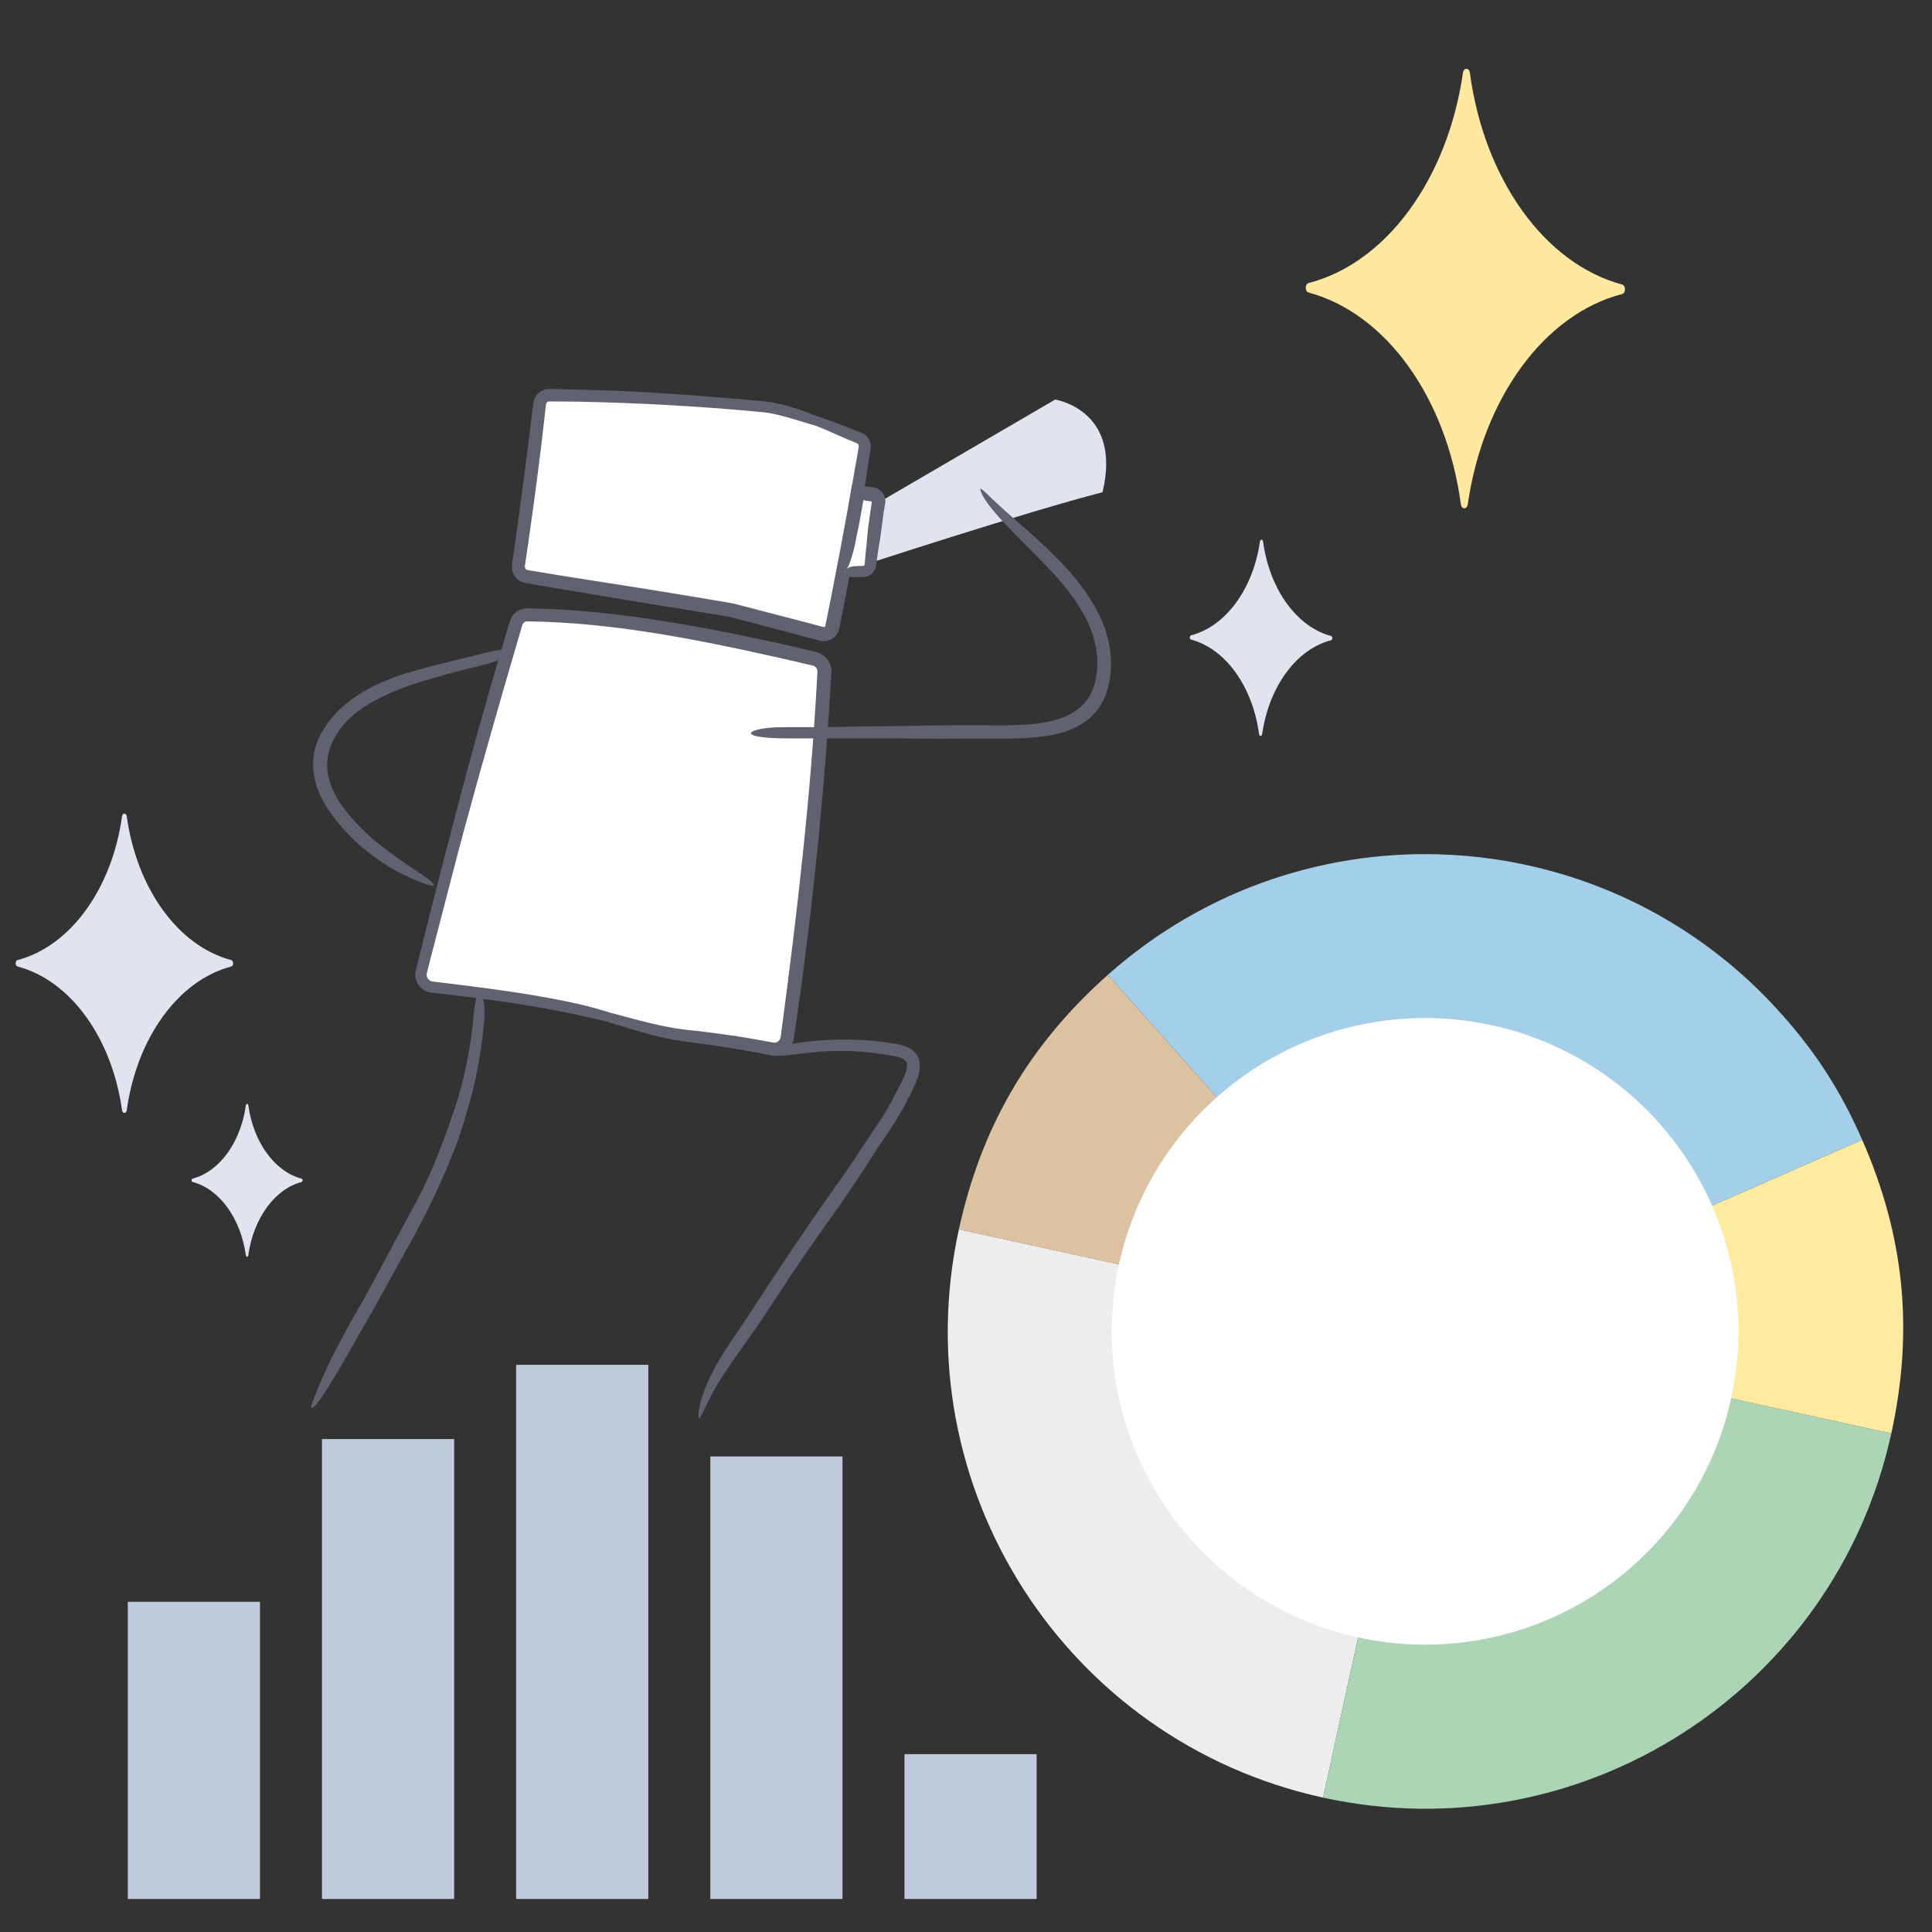 <?xml version="1.0" encoding="UTF-8"?><svg id="Layer_1" xmlns="http://www.w3.org/2000/svg" xmlns:xlink="http://www.w3.org/1999/xlink" viewBox="0 0 700 700"><rect x="0" y="0" width="700" height="700" fill="#333333" stroke="none"/><defs><style>.cls-1{fill:#a3cfe8;}.cls-2{fill:#fff;}.cls-3{fill:#ddc2a2;}.cls-4{fill:#ffeaa1;}.cls-5{fill:#dfe4ee;}.cls-6{fill:#61626f;}.cls-7{fill:#bfcadc;}.cls-8{fill:#abd5b4;}.cls-9{fill:#ffe8a0;}.cls-10{fill:#eeeded;}</style><symbol id="_d" viewBox="0 0 166.3 245.6"><g><g><path class="cls-2" d="M20.47,10.74c6.07-1.96,12.39-4.16,18.56-4.89,26.6-2.26,53.29-3.36,79.98-3.28,1.71,0,3.13,1.3,3.29,3,1.92,19.75,4.35,40.14,7.08,59.8,.25,1.78-.96,3.43-2.74,3.73-23.89,4.04-52.1,8.17-75.59,12.19-11.26,2.65-22.43,5.5-33.61,8.4-1.85,.48-3.73-.69-4.1-2.57C9.14,65.31,5.44,42.43,2.23,20.49c-.23-1.56,.69-3.06,2.17-3.6,5.47-1.97,10.42-4.34,16.07-6.16"/><path class="cls-6" d="M19.93,9.04c-2.57,.76-5.14,1.69-7.79,2.69-1.82,.69-3.7,1.4-5.6,2.12-.94,.34-1.89,.68-2.84,1.02-1.56,.52-2.92,1.85-3.43,3.48C0,19.15-.06,20.07,.06,20.86l.21,1.52c.14,1.01,.28,2.02,.41,3.01,.28,1.99,.56,3.95,.83,5.83,1.1,7.55,2.13,14,2.69,17.44,1.23,8.19,2.54,16.04,3.92,23.71,.68,3.84,1.4,7.63,2.12,11.4l.55,2.82,.14,.7,.03,.18,.05,.24c.05,.2,.09,.4,.17,.59,.26,.78,.71,1.51,1.28,2.11,1.14,1.2,2.79,1.86,4.44,1.77,.4-.02,.83-.1,1.19-.19l.69-.18,1.38-.35c7.36-1.86,14.71-3.73,22.23-5.63,1.88-.47,3.77-.94,5.67-1.41,.95-.24,1.91-.47,2.86-.71,.95-.26,1.95-.34,2.93-.52,3.94-.6,7.95-1.22,12.03-1.84,16.35-2.45,33.1-5.06,49.63-7.68,2.07-.33,4.13-.66,6.19-.98l3.08-.49,1.54-.25,.77-.12c.41-.07,.91-.2,1.34-.38,1.78-.72,3.16-2.31,3.61-4.18,.11-.46,.18-.94,.18-1.42,0-.24-.01-.47-.03-.71l-.03-.27-.03-.19-.21-1.53c-.27-2.04-.55-4.07-.82-6.1-1.07-8.1-2.07-16.08-2.98-23.84-.91-7.77-2.05-17.25-3.07-26.76l-.1-.89-.02-.22-.05-.36c-.03-.26-.11-.52-.17-.78-.31-1.03-.9-1.96-1.69-2.67-.79-.71-1.76-1.21-2.8-1.42-.26-.05-.52-.09-.78-.1l-.39-.02h-1.11c-2.37,.04-4.72,.06-7.01,.09-4.58,.08-8.94,.16-12.87,.22-4.36,.08-12.21,.37-20.93,.85-8.71,.46-18.29,1.11-26.12,1.68-4.35,.31-8.26,.63-11.77,.92-3.68,.39-6.71,1.18-9.29,1.87-3.86,1.07-7.15,2.32-9.98,3.41l1.08,3.35c3.56-.95,7.85-2.41,13.27-3.68,.82-.19,1.75-.38,2.8-.57,1.07-.18,2.16-.34,3.6-.44,2.81-.22,6.26-.49,10.58-.82,8.66-.64,21.67-1.38,33.17-1.77,11.5-.41,21.49-.5,24.09-.53,2.5,0,4.95,.02,7.37,.02,.61,0,1.21,0,1.81,.01h1.31c.06,.01,.11,.01,.17,.03,.44,.07,.83,.41,.97,.82,.47,4.53,.93,8.94,1.38,13.27,.97,8.99,2.01,17.65,3.11,26.29,.56,4.32,1.13,8.64,1.7,13,.29,2.18,.59,4.37,.89,6.57l.11,.83,.03,.2v.08c.02,.06,0,.11,0,.16-.02,.21-.08,.43-.2,.61-.12,.18-.28,.34-.47,.44-.22,.12-.26,.12-.97,.23-8.93,1.4-18.19,2.8-28.12,4.21-9.93,1.41-21.69,3.2-33.81,5.08-3.03,.47-6.08,.95-9.13,1.43-1.52,.25-3.05,.45-4.56,.75-1.5,.37-3,.74-4.48,1.11-5.96,1.48-11.82,2.94-17.4,4.33-2.79,.7-5.51,1.38-8.13,2.04-.66,.16-1.31,.33-1.95,.49l-.96,.24-.47,.12s-.06,.02-.08,.01c-.19,.03-.43-.08-.51-.25-.02-.04-.05-.08-.05-.13,0-.03,0,0-.02-.07l-.04-.22-.09-.44c-.11-.59-.23-1.18-.34-1.75-.22-1.15-.44-2.27-.64-3.36-.41-2.17-.79-4.2-1.14-6.07-1.36-7.48-2.24-12.33-2.38-13.08-.27-1.48-1.75-9.61-3.5-19.97-.86-5.18-1.81-10.91-2.76-16.63-.23-1.43-.46-2.86-.69-4.28l-.09-.53c-.01-.1-.02-.13-.02-.2,0-.12,.01-.24,.05-.36,.07-.23,.22-.45,.43-.6,.05-.04,.11-.07,.16-.1l.09-.04,.23-.09,1-.39c.66-.26,1.31-.53,1.95-.79,1.27-.54,2.51-1.06,3.72-1.57,3.13-1.38,6.1-2.66,8.99-3.68l-1.08-3.35Z"/></g><g><path class="cls-2" d="M94.72,232.03c20.95-5.54,43.7-8.15,65.39-10.37,2.81-.29,4.72-2.97,4.08-5.72-10.08-43.01-21.24-86.92-33.39-129.35-.57-1.99-2.39-3.39-4.46-3.39-31.89-.04-64.97,6.37-96.02,13.26-3,.66-6.88,1.52-10.35,2.36-2.18,.52-3.69,2.53-3.58,4.77,2.19,44.48,6.46,91.3,12.33,135.48,.35,2.64,2.84,4.46,5.46,3.98,10.15-1.87,20.39-3.32,30.66-4.35,10.73-1.08,19.48-3.91,29.88-6.66"/><path class="cls-6" d="M94.26,230.31c-3.6,.91-7.29,1.85-11.16,2.83-5.37,1.33-11.01,2.56-16.67,3.18-1.44,.14-2.88,.29-4.31,.43-1.45,.15-2.89,.31-4.32,.46-2.85,.32-5.65,.67-8.35,1.04-5.39,.74-10.38,1.55-14.63,2.31-.49,.09-1.18,.21-1.31,.22-.25,.01-.5-.01-.73-.07-.47-.12-.87-.39-1.16-.71-.28-.33-.47-.69-.54-1.06-.03-.11-.09-.56-.13-.88-.04-.34-.09-.66-.13-.97-2.87-23.28-5.27-44.75-7.3-66.26-2.02-21.51-3.66-43.07-4.65-66.5l-.02-.55v-.43c-.01-.18,.02-.35,.06-.52,.09-.34,.25-.65,.49-.91,.23-.26,.52-.47,.84-.59,.15-.08,1.12-.27,1.78-.42,2.87-.63,5.75-1.27,8.64-1.91,5.79-1.25,11.61-2.47,17.45-3.65,11.67-2.34,23.41-4.46,35.12-6.09,11.71-1.62,23.39-2.77,34.9-3.12,1.44-.06,2.87-.1,4.3-.1,1.36-.01,2.71-.02,4.06-.04,.56,.04,1.1,.37,1.4,.86,.08,.12,.14,.25,.19,.39l.04,.11,.07,.26,.15,.52,.58,2.06c1.54,5.48,3.06,10.91,4.57,16.26,2.97,10.71,6.59,23.8,10.11,36.93,3.51,13.13,6.92,26.28,9.58,37.08,1.49,6,4.16,16.79,7.14,28.78,.37,1.5,.73,3.02,1.11,4.55,.19,.77,.37,1.53,.56,2.3l.07,.29,.03,.18c.03,.1,.04,.21,.04,.31,.02,.21,0,.42-.04,.63-.16,.83-.79,1.58-1.6,1.86-.22,.08-.38,.11-.67,.15l-1.19,.13c-.79,.09-1.58,.17-2.37,.26-6.31,.69-12.46,1.4-18,2.09-12.31,1.53-22.13,3.16-29.45,4.65-5.49,1.1-10.35,2.36-14.53,3.64l.9,3.4c5.04-1.17,11.27-2.51,19.25-3.99,4.83-.88,12.1-2.15,24.33-3.67,3.06-.38,6.5-.79,10.21-1.2,3.76-.41,7.77-.84,11.92-1.29,1.44-.26,2.8-1.04,3.78-2.15,.97-1.12,1.59-2.57,1.64-4.08,.03-.38,0-.75-.04-1.12-.06-.36-.13-.78-.19-.98l-.36-1.54-.73-3.09c-.98-4.12-1.96-8.24-2.91-12.23-3.82-15.94-7.28-29.74-8.19-33.34-6.77-27.64-13.27-51.53-20.08-75.32l-.64-2.23-.32-1.12-.08-.28-.12-.38c-.09-.26-.2-.52-.32-.77-.97-2-2.99-3.44-5.22-3.68-.27-.04-.58-.04-.81-.05h-.59l-1.17,.02-2.35,.03c-1.57,0-3.13,.06-4.71,.12-6.28,.2-12.61,.63-19.04,1.25-12.85,1.21-26.07,3.17-40.13,5.63-7.03,1.23-14.68,2.73-22.7,4.41-4,.84-8.11,1.73-12.28,2.67-1.04,.23-2.09,.46-3.14,.7l-.79,.18c-.33,.08-.79,.21-1.17,.37-.78,.32-1.51,.78-2.14,1.35-1.26,1.14-2.12,2.72-2.35,4.43-.06,.42-.08,.85-.07,1.28l.04,.85,.08,1.63c.81,17.41,2.01,35.31,3.37,51.54,2.67,32.47,5.96,58.26,6.21,60.39,.14,1.06,.58,4.52,1.23,9.56,.34,2.52,.74,5.43,1.17,8.65,.11,.8,.22,1.62,.34,2.46l.09,.63c.04,.25,.1,.63,.19,.93,.17,.64,.43,1.27,.78,1.85,.7,1.16,1.73,2.13,2.98,2.75,1.24,.62,2.71,.88,4.12,.67,1.87-.34,3.78-.69,5.73-1.04,1.91-.32,3.86-.66,5.84-.99,3.95-.64,8.01-1.23,12.08-1.76,2.03-.27,4.07-.51,6.09-.74,2.02-.22,4.14-.48,6.15-.83,4.05-.67,7.93-1.59,11.55-2.56,4.73-1.3,9.2-2.68,13.46-3.9l-.9-3.41Z"/></g></g></symbol><symbol id="future" viewBox="0 0 683.9 663.12"><g><g><path class="cls-5" d="M306.65,160.66l69.98-40.81s24.39,3.71,17.16,33.57c-28.05,7.24-87.13,26.58-87.13,26.58v-19.34Z"/><g><use width="166.3" height="245.6" transform="translate(310.02 117.24) rotate(-179.4) scale(.98 -.98)" xlink:href="#_d"/><g><path class="cls-2" d="M300.37,182.4l6.77-.27c1.31-.05,2.4-1.03,2.58-2.33l3.17-22.51c.22-1.53-.89-2.94-2.43-3.08l-5.15-.49-4.95,28.68Z"/><path class="cls-6" d="M299.17,175.23c.25-3.62,1.02-8.06,1.07-8.36,.51-2.2,.89-4.45,1.26-6.73,.18-1.14,.36-2.29,.54-3.44,.34-1.98,.67-3.97,1.01-5.96l3.27,.34,1.63,.18,.91,.12,1.64,.26,.25,.04,.39,.07c.26,.05,.51,.14,.75,.23,.49,.19,.94,.46,1.34,.78,1.54,1.24,2.11,3.22,1.81,4.82-1.07,5.48-1.23,10.04-2.36,15.81-.06,.45-.3,2.16-.58,4.13-.07,.49-.14,1-.21,1.51l-.11,.76c-.02,.17-.1,.74-.24,1.12-.55,1.67-2,2.76-3.25,3.07-.35,.1-.71,.14-1.06,.17l-2.4,.09c-6.61,.26-4.96-3.87-.76-4.03l2.97-.12c.05,0,.11,0,.16-.03,.18-.04,.34-.19,.4-.38,.01-.05,.03-.09,.03-.14,0-.02,0-.05,0-.07v-.18c.04-.39,.07-.77,.11-1.15,.12-1.5,.22-2.85,.32-3.6,.38-2.68,.56-6.6,.94-9.28,.37-2.63,.77-5.46,1.22-8.33,.02-.01,.05-.09-.02-.15l-2.02-.29-.52-.08-.06-.04-.15-.08c-.06-.02-.12-.05-.17-.07-.05,.06-.09,.16-.13,.27l-.03,.08v.03l-.03,.12-.05,.24-.18,.94c-.22,1.25-.44,2.47-.65,3.7-.42,2.45-.86,4.91-1.49,7.54-.2,1.19-.77,4.44-1.59,7.05-.87,2.9-1.65,5.21-2.89,5.91-1.29,1-1.1-2.32-1.06-6.89Z"/></g></g><path class="cls-6" d="M365.33,166.11c4.15,3.68,8.79,7.93,12.32,11.56,3.54,3.61,5.98,6.55,6.28,6.92,3.27,4.09,6.35,8.51,8.74,13.45,2.39,4.92,4.01,10.45,4.18,16.15,.15,2.85-.18,5.68-.7,8.5-.58,2.85-1.63,5.71-3.29,8.26-.81,1.29-1.81,2.45-2.87,3.53-1.11,1.03-2.27,2.01-3.54,2.79-2.51,1.62-5.24,2.71-7.98,3.42-5.5,1.43-10.63,1.75-15.51,1.92-4.88,.15-9.54,.05-14.14,.05-9.21,.05-18.5,.14-29.13-.05-2.78,0-21.29,0-30.54,0-4.63,0-7.4,0-9.26,0-20.36,0-14.81-4.06-1.86-4.06,2.78,0,6.48,0,11.1,0,8.33,0,20.35-.37,24.98-.36,8.33,0,20.35-.37,28.68-.36,2.09,0,4.21,0,6.36,0,2.13,.02,4.29,.04,6.46,.05,4.31,.02,8.65-.03,12.91-.47,4.25-.44,8.45-1.24,12.15-2.88,3.7-1.62,6.74-4.18,8.59-7.58,.93-1.69,1.6-3.52,1.98-5.43,.21-.95,.32-1.95,.48-2.91,.06-.97,.17-1.94,.18-2.91,.06-3.86-.61-7.64-1.85-11.25-1.22-3.62-3.08-7.05-5.25-10.4-2.19-3.34-4.72-6.6-7.56-9.86-1.22-1.35-3.56-3.85-6.38-6.7-2.82-2.86-6.12-6.09-9.02-9.09-3.23-3.33-6.11-6.4-8.23-9.05-2.12-2.65-3.5-4.86-3.91-6.29-.36-.89-.21-1.07,.35-.7,.56,.38,1.52,1.32,2.88,2.62,2.7,2.63,7.09,6.63,12.38,11.12Z"/><path class="cls-6" d="M138.06,290.75c-3.32-1.83-6.87-4.22-9.58-6.3-2.71-2.08-4.6-3.79-4.84-4.01-2.54-2.43-5.01-5-7.29-7.83-2.27-2.83-4.39-5.89-5.96-9.37-1.57-3.45-2.68-7.31-2.62-11.32-.04-2,.32-3.99,.79-5.92,.59-1.92,1.31-3.71,2.26-5.39,1.87-3.37,4.15-6.16,6.6-8.51,2.46-2.35,5.08-4.27,7.81-5.96,5.49-3.34,11.4-5.77,18.33-7.71,.9-.28,4.34-1.31,8.33-2.32,3.99-1.03,8.5-2.08,11.49-2.8,2.99-.72,4.77-1.17,5.95-1.48,6.47-1.69,8.99-1.67,9.08-.59,.07,1.04-2.61,3.08-6.85,4.19-1.81,.49-4.22,1.1-7.23,1.82-5.42,1.28-13.07,3.52-15.98,4.39-2.64,.74-5.81,1.79-8.88,3-3.08,1.21-6.05,2.58-8.41,3.8-4.71,2.4-9.33,5.56-12.73,9.77-1.7,2.1-3.07,4.45-4.05,6.97-.98,2.46-1.47,5.04-1.39,7.66,.15,5.26,2.45,10.01,5.36,14.2,2.98,4.2,6.64,7.97,10.88,11.8,.93,.77,2.67,2.21,4.78,3.8,2.1,1.6,4.57,3.36,6.8,4.95,4.99,3.5,9.25,5.86,10.51,7.61,1.9,1.95-4.75-.09-13.17-4.48Z"/><path class="cls-6" d="M112.81,470.49c3.56-7.43,8.57-16.39,8.89-16.99,7.63-12.97,14.66-26.98,22.2-40.67,3.77-6.85,6.57-13.05,9.09-19.34,2.51-6.3,4.78-12.68,7.15-20.08,.14-.49,.47-1.66,.93-3.26,.45-1.6,.94-3.63,1.48-5.79,1-4.36,1.95-9.32,2.38-12.66,.27-1.66,.39-3,.51-4.09,.12-1.09,.21-1.92,.28-2.59,.13-1.84,.3-3.39,.5-4.67,.16-1.28,.33-2.3,.55-3.07,.42-1.55,.95-2.15,1.45-1.97,.5,.17,.98,1.12,1.32,2.64,.17,.76,.31,1.67,.38,2.68,.04,1.02,.03,2.15-.06,3.36-.05,1.04-.18,2.25-.34,3.63-.15,1.38-.29,2.94-.57,4.65-.23,1.54-.43,3.27-.74,5.02-.29,1.75-.56,3.56-.91,5.25-.61,3.42-1.36,6.45-1.77,8.13-1.57,6.03-4.12,14.68-6.39,20.48-4.47,11.62-10.45,24.06-16.83,35.43-6.38,11.37-11.45,21.08-18.06,32.25-1.32,2.39-4.96,8.95-8.17,14.19-3.55,5.84-6.3,10.54-8.21,11.89-2.2,1.97,.74-4.98,4.96-14.4Z"/><path class="cls-6" d="M253.72,469.86c2.58-4.58,5.88-9.41,8.47-13.2,2.6-3.79,4.4-6.59,4.62-6.95,10.32-15.87,21.33-32.29,32.72-48.26,1.43-2,2.77-3.96,4.06-5.87,1.27-1.95,2.52-3.84,3.73-5.71,2.47-3.77,4.96-7.26,7.18-10.82,1.11-1.78,2.16-3.59,3.15-5.46,.98-1.87,2.04-3.85,3-5.77,.95-1.91,1.89-3.92,2.22-5.73,.27-1.89-.01-2.7-1.78-3.61-.46-.22-1.59-.63-3.65-.93-2.05-.35-4.63-.74-7.4-1.06-2.77-.31-5.73-.53-8.52-.61-2.79-.09-5.41,0-7.51,.08-4.19,.22-6.71,.57-8.38,.76-4.6,.59-7.78,.93-9.78,.91-2,0-2.84-.36-2.73-.9,.22-1.05,4.24-2.97,10.28-3.81,2.58-.37,6.04-.78,10.41-1.02,3.93-.21,8.75-.25,13.12,.02,4.37,.25,8.27,.76,10.41,1.12,.96,.17,1.96,.29,3.18,.58,1.18,.29,2.47,.69,3.79,1.53,1.32,.78,2.65,2.38,3.07,4.17,.42,1.77,.19,3.35-.12,4.71-.69,2.71-1.79,4.93-2.81,7-1.04,2.06-1.98,3.9-2.95,5.67-1.91,3.48-4.15,6.91-6.43,10.24-1.13,1.67-2.27,3.33-3.37,5.02-1.1,1.71-2.2,3.43-3.3,5.16-4.48,6.99-9.24,13.89-13.99,20.52-4.75,6.63-9,12.79-13.17,19-2.08,3.11-4.15,6.22-6.23,9.41-1.04,1.6-2.09,3.21-3.16,4.85-1.07,1.65-2.22,3.36-3.4,5.03-1.9,2.91-7.51,10.48-11.72,16.78-2.33,3.52-4.16,6.82-5.52,9.55-1.39,2.72-2.23,4.9-3.04,6.06-.45,.79-.7,.81-.76,.17-.04-.63-.03-1.97,.38-3.76,.33-1.82,1.06-4.07,2.02-6.63,1.02-2.53,2.34-5.32,3.89-8.23Z"/></g><path class="cls-9" d="M524.39,1.43c-5.56,38.6-27.82,68.94-55.91,76.2-1.39,.36-1.4,3.07-.02,3.44,28.02,7.53,49.99,38.08,55.17,76.74,.26,1.91,2.23,1.92,2.5,.01,5.56-38.6,27.82-68.94,55.91-76.2,1.39-.36,1.4-3.07,.02-3.44-28.02-7.53-49.99-38.08-55.17-76.74-.26-1.91-2.23-1.92-2.5-.01Z"/><path class="cls-5" d="M450.84,171.26c-2.48,17.23-12.42,30.77-24.96,34.01-.62,.16-.63,1.37,0,1.54,12.51,3.36,22.31,17,24.63,34.25,.11,.85,.99,.86,1.12,0,2.48-17.23,12.42-30.77,24.96-34.01,.62-.16,.63-1.37,0-1.54-12.51-3.36-22.31-17-24.63-34.25-.11-.85-.99-.86-1.12,0Z"/><path class="cls-5" d="M40.25,377.36c3.66-26.31,18.72-47.05,37.83-52.09,.95-.25,.95-2.1,0-2.35-19.11-5.04-34.17-25.77-37.83-52.09-.18-1.3-1.52-1.3-1.7,0-3.66,26.31-18.72,47.05-37.83,52.09-.95,.25-.95,2.1,0,2.35,19.11,5.04,34.17,25.77,37.83,52.09,.18,1.3,1.52,1.3,1.7,0Z"/><path class="cls-5" d="M84.29,429.93c1.87-13.44,9.56-24.03,19.32-26.6,.48-.13,.48-1.07,0-1.2-9.76-2.57-17.45-13.16-19.32-26.6-.09-.67-.78-.67-.87,0-1.87,13.44-9.56,24.03-19.32,26.6-.48,.13-.48,1.07,0,1.2,9.76,2.57,17.45,13.16,19.32,26.6,.09,.67,.78,.67,.87,0Z"/><g><rect class="cls-7" x="110.99" y="496.48" width="47.89" height="166.65"/><rect class="cls-7" x="40.64" y="555.44" width="47.89" height="107.68"/><rect class="cls-7" x="181.34" y="469.57" width="47.89" height="193.56"/><rect class="cls-7" x="251.69" y="502.79" width="47.89" height="160.33"/><rect class="cls-7" x="322.04" y="610.64" width="47.89" height="52.48"/></g><g><path class="cls-1" d="M510.67,457.47l-114.94-129.19c71.35-63.48,180.65-57.1,244.12,14.25,12.7,14.27,21.53,28.05,29.19,45.55l-158.38,69.39Z"/><path class="cls-3" d="M510.67,457.47l-168.92-36.96c8.16-37.32,25.44-66.84,53.98-92.23l114.94,129.19Z"/><path class="cls-10" d="M510.67,457.47l-36.96,168.92c-93.29-20.41-152.37-112.59-131.96-205.88l168.92,36.96Z"/><path class="cls-8" d="M510.67,457.47l168.92,36.96c-20.41,93.29-112.59,152.37-205.88,131.96l36.96-168.92Z"/><path class="cls-4" d="M510.67,457.47l158.38-69.39c15.33,34.99,18.7,69.03,10.54,106.35l-168.92-36.96Z"/><circle class="cls-2" cx="510.66" cy="457.45" r="113.53"/></g></g></symbol></defs><use width="683.9" height="663.12" transform="translate(5.67 24.92)" xlink:href="#future"/></svg>